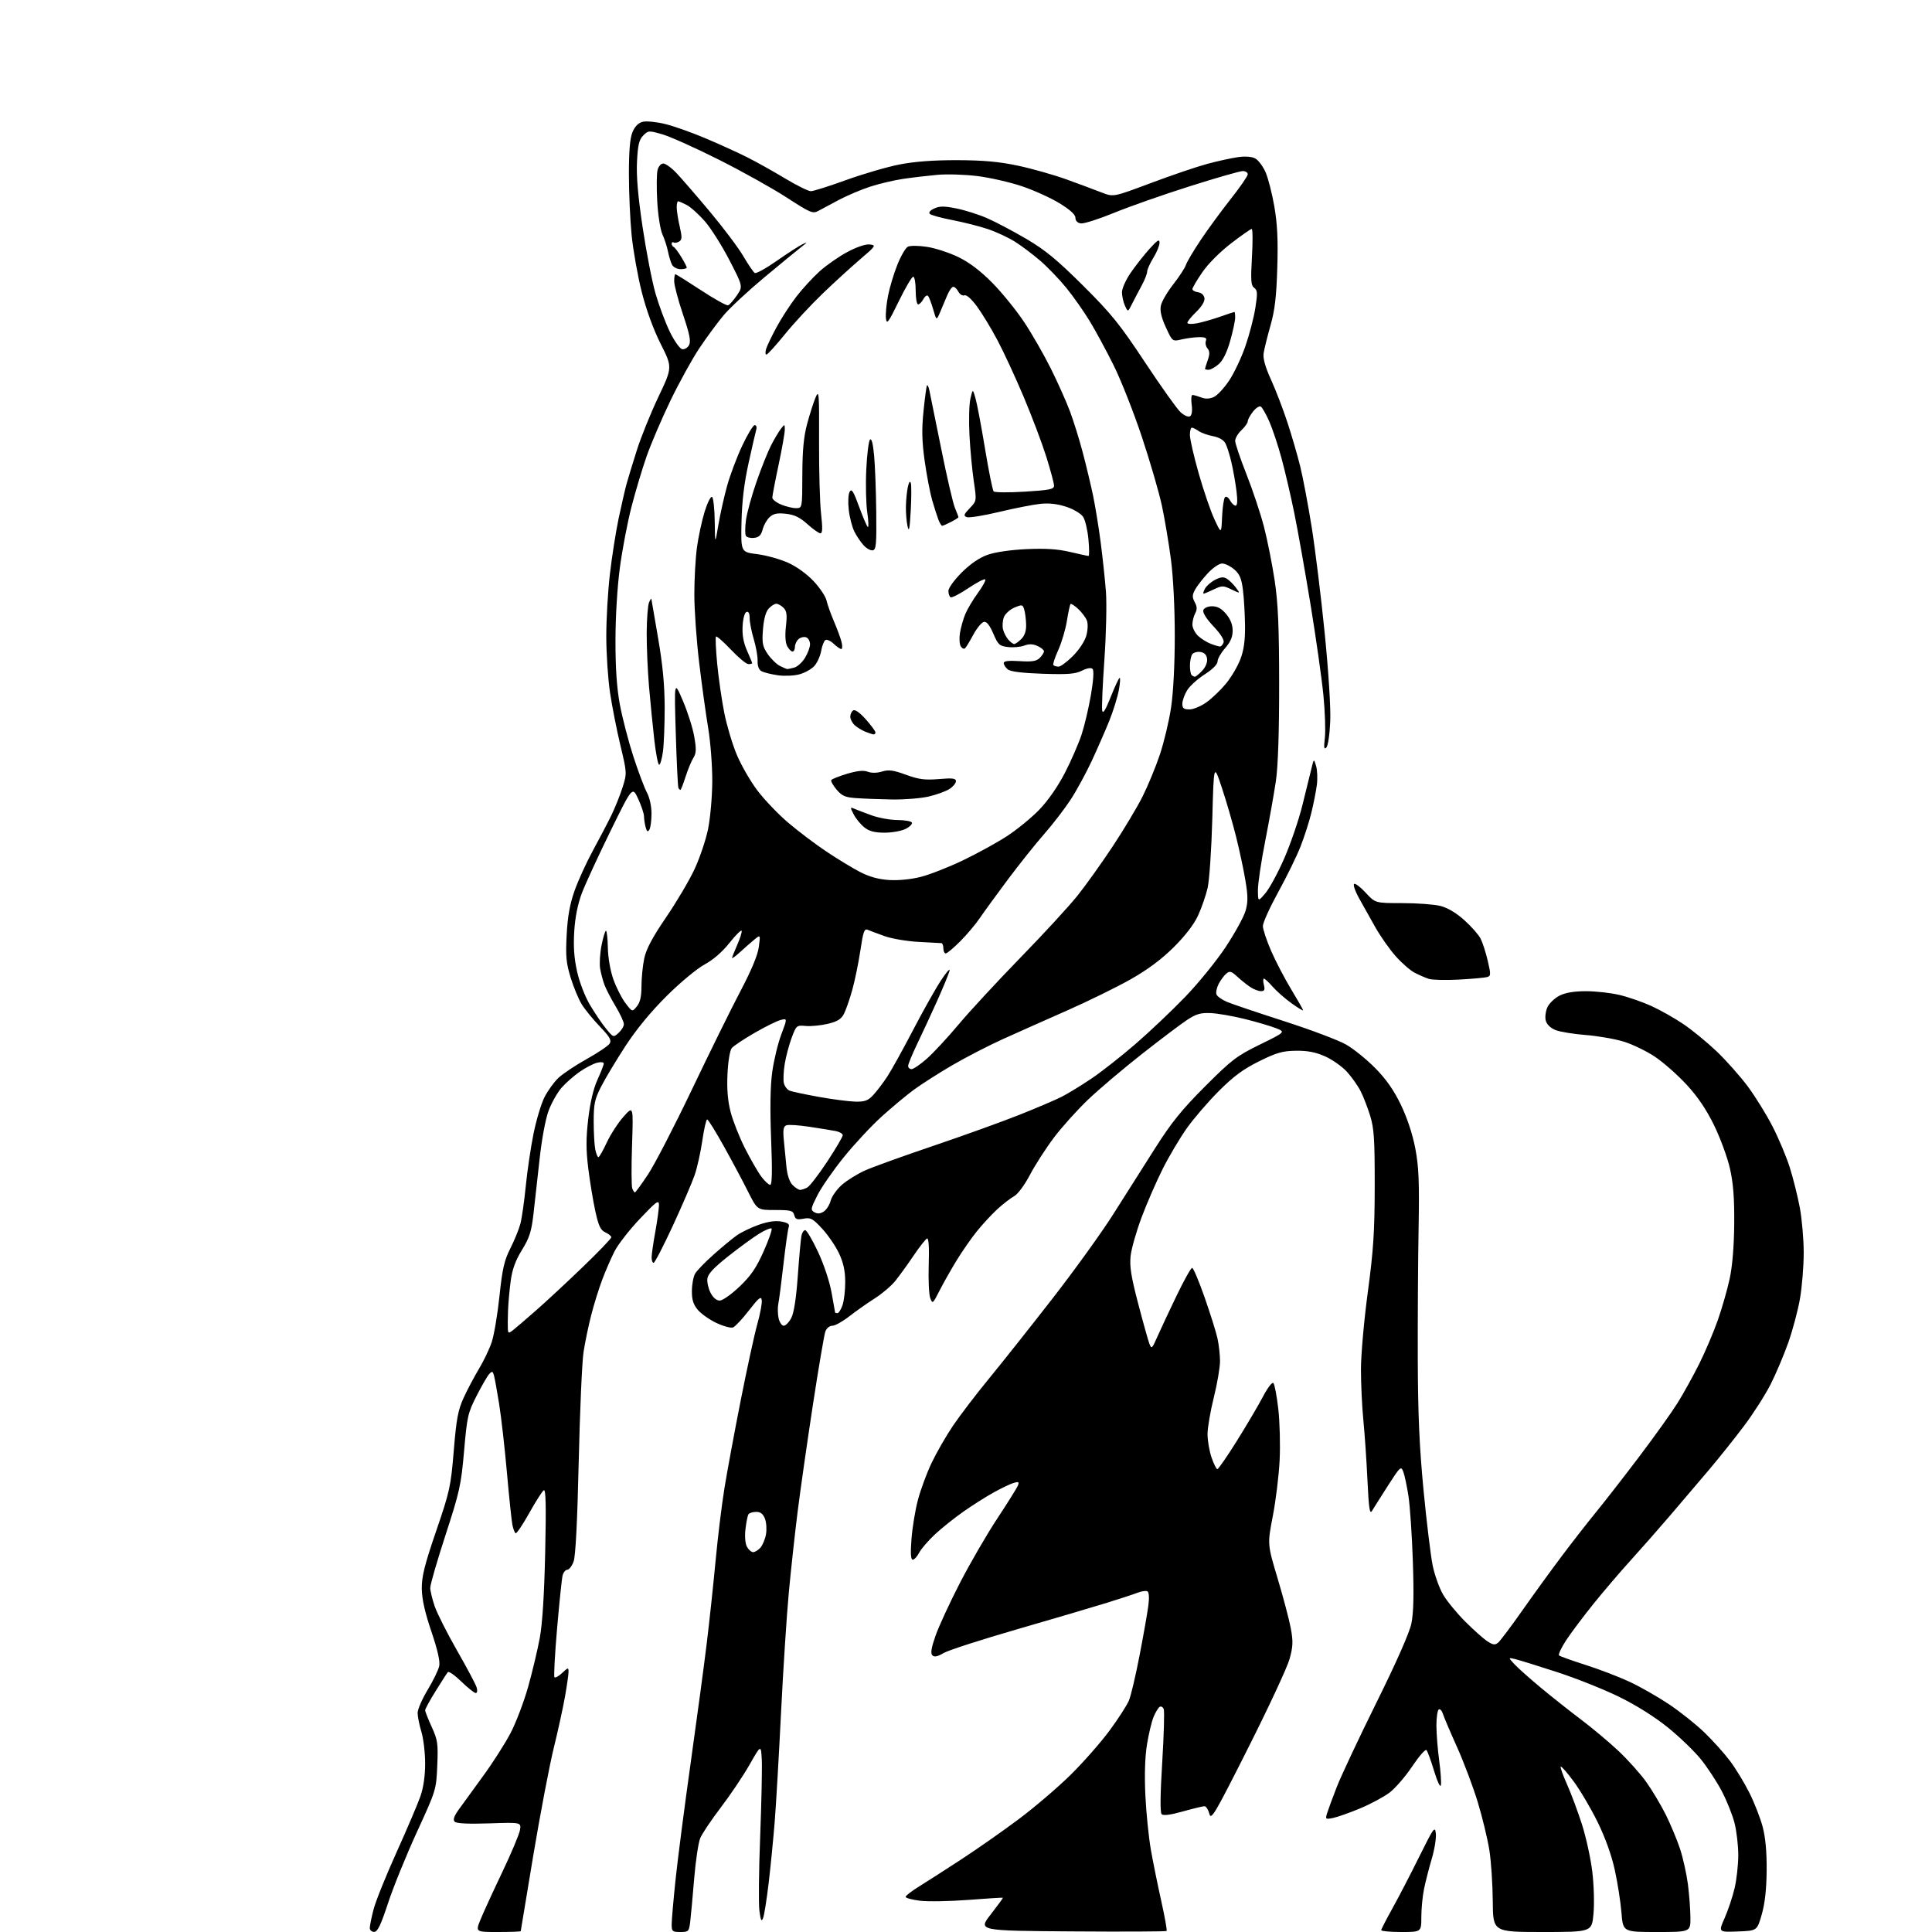 <?xml version="1.0" encoding="UTF-8" standalone="no"?>
<svg 
  version="1.1" 
  xmlns="http://www.w3.org/2000/svg" 
  xmlns:xlink="http://www.w3.org/1999/xlink" 
  xmlns:svg="http://www.w3.org/2000/svg"
  xmlns:rdf="http://www.w3.org/1999/02/22-rdf-syntax-ns#"
  xmlns:cc="http://creativecommons.org/ns#"
  xmlns:dc="http://purl.org/dc/elements/1.1/"
  viewBox="0 0 768 768"
  width="768"
  height="768"
>
<style>svg {background-color: white; }</style>"
<path stroke="none" fill="black" fill-rule="evenodd" d="M148.75,767.96C147.79,767.98 147.00,767.28 147.00,766.39C147.00,765.51 147.67,762.19 148.50,759.01C149.32,755.82 153.42,745.63 157.61,736.36C161.80,727.09 166.07,717.07 167.11,714.09C168.33,710.60 169.00,705.96 169.00,701.00C169.00,696.78 168.33,691.11 167.51,688.41C166.69,685.71 166.02,682.35 166.01,680.94C166.00,679.53 167.81,675.37 170.02,671.71C172.23,668.04 174.30,663.77 174.61,662.22C174.98,660.37 173.89,655.63 171.45,648.45C168.88,640.87 167.72,635.66 167.67,631.50C167.62,626.70 168.75,622.14 173.36,608.67C178.79,592.82 179.20,590.95 180.38,576.66C181.42,564.00 182.07,560.52 184.31,555.63C185.79,552.41 188.52,547.24 190.39,544.14C192.26,541.04 194.55,536.25 195.47,533.50C196.39,530.75 197.77,522.56 198.54,515.29C199.69,504.38 200.44,501.07 202.87,496.26C204.48,493.07 206.28,488.66 206.86,486.47C207.44,484.29 208.40,477.55 209.00,471.50C209.60,465.45 210.99,456.06 212.09,450.63C213.19,445.20 215.15,438.68 216.45,436.13C217.75,433.58 220.23,430.15 221.96,428.50C223.69,426.85 228.75,423.48 233.20,421.00C237.66,418.52 241.77,415.75 242.34,414.84C243.17,413.51 242.41,412.18 238.44,408.04C235.72,405.21 232.48,401.23 231.23,399.20C229.98,397.16 228.01,392.40 226.84,388.62C225.07,382.85 224.81,380.11 225.26,371.62C225.63,364.37 226.52,359.42 228.37,354.15C229.79,350.10 233.08,342.90 235.67,338.15C238.27,333.39 241.60,327.02 243.07,324.00C244.54,320.98 246.53,315.99 247.50,312.92C249.24,307.39 249.23,307.25 246.64,296.38C245.19,290.35 243.34,280.94 242.51,275.46C241.69,269.98 241.01,259.87 241.01,252.99C241.00,246.12 241.66,234.87 242.47,227.99C243.27,221.12 244.83,211.22 245.93,206.00C247.04,200.78 248.43,194.70 249.03,192.50C249.64,190.30 251.48,184.22 253.14,179.00C254.79,173.78 258.66,164.22 261.73,157.76C267.31,146.02 267.31,146.02 262.65,136.74C259.72,130.92 256.90,123.17 255.08,115.98C253.49,109.67 251.70,99.58 251.09,93.58C250.49,87.57 250.00,76.64 250.00,69.29C250.00,59.96 250.43,54.90 251.43,52.50C252.38,50.23 253.76,48.85 255.50,48.41C256.96,48.05 260.99,48.45 264.47,49.31C267.95,50.17 275.23,52.75 280.65,55.06C286.07,57.36 293.43,60.71 297.01,62.51C300.59,64.31 307.34,68.08 312.01,70.89C316.68,73.70 321.32,76.00 322.32,76.00C323.32,76.00 329.64,74.01 336.35,71.57C343.07,69.14 352.60,66.36 357.53,65.39C363.57,64.21 371.07,63.65 380.50,63.67C390.86,63.70 397.14,64.27 404.66,65.86C410.24,67.04 419.02,69.53 424.16,71.39C429.29,73.26 435.55,75.59 438.05,76.57C442.61,78.34 442.61,78.34 457.55,72.74C465.77,69.65 475.88,66.22 480.00,65.12C484.12,64.01 489.59,62.82 492.14,62.46C495.02,62.05 497.61,62.25 498.98,62.99C500.19,63.64 502.03,66.08 503.06,68.41C504.10,70.75 505.67,76.89 506.57,82.08C507.77,89.04 508.08,95.41 507.74,106.50C507.39,118.05 506.76,123.34 505.01,129.50C503.76,133.90 502.54,138.85 502.30,140.50C502.01,142.51 502.99,145.97 505.28,151.00C507.16,155.12 510.09,162.78 511.80,168.00C513.51,173.22 515.80,181.10 516.88,185.50C517.96,189.90 520.00,200.70 521.41,209.50C522.81,218.30 525.14,237.20 526.57,251.50C528.12,267.04 529.02,281.22 528.79,286.75C528.57,292.00 527.90,296.50 527.23,297.17C526.33,298.07 526.19,297.18 526.65,293.34C526.97,290.58 526.72,282.97 526.08,276.41C525.44,269.86 523.15,253.70 520.99,240.50C518.83,227.30 515.91,210.88 514.51,204.00C513.11,197.12 510.82,187.29 509.42,182.14C508.02,176.99 505.83,170.41 504.55,167.52C503.27,164.62 501.76,161.97 501.19,161.62C500.62,161.27 499.22,162.17 498.08,163.63C496.94,165.08 496.00,166.81 496.00,167.46C496.00,168.12 494.87,169.71 493.50,171.00C492.12,172.29 491.00,174.21 491.00,175.26C491.00,176.31 493.02,182.28 495.48,188.51C497.95,194.75 501.08,204.13 502.44,209.37C503.80,214.61 505.71,224.21 506.69,230.70C508.07,239.91 508.46,248.98 508.48,272.00C508.49,291.25 508.04,304.61 507.19,310.44C506.47,315.35 504.55,326.10 502.94,334.32C501.32,342.53 500.02,351.34 500.04,353.88C500.08,358.50 500.08,358.50 503.01,355.07C504.62,353.19 507.99,346.97 510.49,341.26C512.99,335.54 516.24,326.06 517.70,320.18C519.15,314.31 520.78,307.70 521.32,305.50C522.28,301.50 522.28,301.50 523.17,304.50C523.66,306.15 523.79,309.52 523.47,312.00C523.15,314.48 522.18,319.43 521.31,323.00C520.45,326.57 518.49,332.68 516.95,336.57C515.42,340.46 511.42,348.62 508.08,354.69C504.74,360.77 502.01,366.81 502.01,368.12C502.02,369.43 503.51,373.91 505.33,378.08C507.15,382.25 510.75,389.13 513.32,393.37C515.89,397.60 518.00,401.31 518.00,401.60C518.00,401.89 515.92,400.63 513.39,398.81C510.85,396.99 507.49,394.04 505.92,392.25C504.35,390.46 502.77,389.00 502.42,389.00C502.07,389.00 502.07,390.12 502.41,391.50C502.91,393.47 502.66,394.00 501.24,394.00C500.25,394.00 498.33,393.26 496.97,392.35C495.61,391.44 493.28,389.57 491.79,388.19C489.47,386.06 488.84,385.89 487.47,387.02C486.59,387.76 485.23,389.60 484.44,391.11C483.66,392.63 483.26,394.52 483.57,395.31C483.87,396.10 485.78,397.44 487.81,398.29C489.84,399.14 500.07,402.59 510.54,405.96C521.02,409.34 532.04,413.49 535.04,415.20C538.05,416.91 543.29,421.14 546.70,424.61C551.07,429.05 554.08,433.37 556.89,439.21C559.39,444.40 561.52,450.86 562.60,456.50C564.00,463.86 564.24,469.68 563.91,488.50C563.68,501.15 563.54,524.55 563.59,540.50C563.66,562.27 564.23,575.23 565.89,592.50C567.11,605.15 568.74,618.59 569.52,622.36C570.30,626.13 572.16,631.31 573.65,633.86C575.13,636.41 579.09,641.23 582.43,644.58C585.77,647.92 589.74,651.46 591.26,652.44C593.51,653.91 594.29,654.01 595.54,652.97C596.37,652.27 600.73,646.48 605.21,640.10C609.69,633.72 616.75,624.00 620.88,618.50C625.02,613.00 631.16,605.12 634.53,601.00C637.90,596.88 645.60,586.98 651.64,579.00C657.68,571.02 664.52,561.44 666.85,557.71C669.18,553.98 673.04,547.00 675.44,542.21C677.83,537.42 681.16,529.60 682.84,524.83C684.51,520.07 686.64,512.64 687.57,508.33C688.65,503.33 689.30,495.44 689.38,486.50C689.46,476.21 689.01,470.38 687.68,464.50C686.68,460.10 683.84,452.36 681.36,447.29C678.26,440.95 674.84,435.91 670.38,431.10C666.82,427.25 661.19,422.29 657.86,420.06C654.52,417.84 648.96,415.14 645.49,414.07C642.01,413.00 635.20,411.81 630.34,411.43C625.48,411.05 620.05,410.16 618.29,409.44C616.28,408.62 614.84,407.20 614.45,405.64C614.10,404.27 614.42,401.88 615.16,400.32C615.90,398.77 618.08,396.71 620.00,395.75C622.34,394.58 625.81,394.01 630.50,394.02C634.35,394.02 640.31,394.69 643.74,395.50C647.18,396.31 652.86,398.28 656.38,399.87C659.90,401.47 665.64,404.71 669.14,407.07C672.64,409.43 678.60,414.32 682.39,417.93C686.18,421.54 691.75,427.82 694.77,431.87C697.79,435.93 702.24,443.13 704.66,447.87C707.09,452.62 710.15,459.91 711.46,464.07C712.78,468.24 714.56,475.38 715.43,479.93C716.29,484.49 717.00,492.61 717.00,497.98C717.00,503.35 716.33,511.56 715.52,516.24C714.70,520.92 712.62,528.74 710.90,533.62C709.18,538.50 706.04,545.94 703.92,550.15C701.81,554.35 697.02,561.85 693.29,566.81C689.56,571.77 683.35,579.55 679.50,584.10C675.65,588.65 668.62,596.90 663.89,602.44C659.15,607.97 652.00,616.10 648.00,620.50C644.00,624.90 637.44,632.58 633.42,637.57C629.40,642.56 624.52,649.07 622.57,652.03C620.62,655.00 619.35,657.71 619.76,658.07C620.17,658.42 624.86,660.10 630.19,661.80C635.52,663.49 643.34,666.48 647.57,668.44C651.80,670.39 658.92,674.44 663.38,677.42C667.85,680.41 674.22,685.47 677.53,688.68C680.85,691.88 685.43,696.98 687.70,700.00C689.97,703.02 693.44,708.73 695.41,712.67C697.39,716.61 699.76,722.69 700.68,726.17C701.81,730.42 702.33,736.12 702.27,743.50C702.21,750.97 701.59,756.58 700.33,761.00C698.48,767.50 698.48,767.50 690.77,767.79C683.07,768.08 683.07,768.08 685.58,762.43C686.95,759.31 688.73,754.01 689.52,750.63C690.32,747.26 690.98,741.33 690.99,737.46C690.99,733.59 690.31,727.78 689.47,724.55C688.63,721.32 686.36,715.67 684.42,711.98C682.48,708.29 678.77,702.62 676.16,699.38C673.56,696.15 667.63,690.42 662.97,686.67C657.70,682.42 650.34,677.80 643.50,674.46C637.45,671.50 626.42,667.11 619.00,664.70C611.58,662.28 604.15,659.98 602.50,659.57C599.50,658.84 599.50,658.84 602.00,661.54C603.38,663.03 608.10,667.24 612.50,670.89C616.90,674.55 624.08,680.23 628.45,683.52C632.83,686.81 639.51,692.41 643.31,695.97C647.11,699.54 652.14,705.16 654.49,708.47C656.84,711.79 660.33,717.65 662.24,721.50C664.15,725.35 666.68,731.42 667.86,735.00C669.03,738.58 670.43,744.88 670.97,749.00C671.50,753.12 671.95,759.09 671.97,762.25C672.00,768.00 672.00,768.00 658.59,768.00C645.17,768.00 645.17,768.00 644.55,760.25C644.20,755.99 643.01,748.35 641.89,743.28C640.62,737.46 638.09,730.44 635.07,724.28C632.42,718.90 628.15,711.64 625.56,708.15C622.98,704.66 620.66,702.01 620.41,702.26C620.16,702.51 621.29,705.68 622.92,709.32C624.55,712.95 627.21,720.10 628.85,725.21C630.48,730.32 632.33,738.77 632.96,744.00C633.60,749.27 633.81,756.73 633.44,760.75C632.77,768.00 632.77,768.00 613.13,768.00C593.50,767.99 593.50,767.99 593.40,755.75C593.35,749.01 592.74,739.90 592.05,735.50C591.36,731.10 589.30,722.55 587.47,716.50C585.64,710.45 581.92,700.55 579.20,694.50C576.48,688.45 573.94,682.48 573.56,681.24C573.17,679.99 572.44,679.23 571.93,679.54C571.42,679.86 571.00,682.72 571.00,685.90C571.00,689.08 571.49,695.32 572.09,699.77C572.69,704.21 572.99,708.67 572.77,709.67C572.54,710.70 571.36,708.21 570.08,704.00C568.84,699.88 567.46,696.13 567.04,695.68C566.61,695.23 564.07,698.15 561.38,702.16C558.70,706.18 554.63,710.87 552.35,712.60C550.06,714.32 544.79,717.15 540.62,718.89C536.45,720.62 531.63,722.32 529.90,722.67C526.96,723.26 526.82,723.15 527.50,720.90C527.90,719.58 529.62,714.90 531.33,710.50C533.04,706.10 540.14,690.98 547.12,676.89C555.11,660.75 560.26,649.11 561.04,645.39C561.91,641.21 562.09,634.04 561.63,620.65C561.28,610.29 560.49,598.59 559.88,594.67C559.27,590.75 558.35,586.41 557.83,585.04C556.92,582.67 556.64,582.93 551.69,590.64C548.84,595.10 545.99,599.59 545.38,600.62C544.49,602.10 544.11,599.52 543.59,588.50C543.23,580.80 542.50,570.09 541.97,564.71C541.43,559.33 541.00,550.18 541.00,544.40C541.00,538.56 542.21,524.87 543.72,513.68C545.96,497.00 546.44,489.69 546.47,471.50C546.49,452.89 546.22,448.58 544.66,443.53C543.65,440.25 541.94,435.84 540.86,433.74C539.79,431.63 537.35,428.18 535.45,426.07C533.54,423.97 529.62,421.20 526.74,419.92C522.94,418.24 519.76,417.63 515.15,417.69C509.82,417.76 507.45,418.44 500.50,421.89C494.19,425.01 490.35,427.85 484.46,433.75C480.21,438.01 474.49,444.65 471.77,448.50C469.04,452.35 464.77,459.55 462.27,464.50C459.77,469.45 455.99,478.11 453.87,483.74C451.75,489.37 449.76,496.34 449.44,499.24C448.98,503.38 449.62,507.41 452.43,518.16C454.39,525.67 456.41,532.87 456.90,534.16C457.75,536.35 457.95,536.18 460.01,531.50C461.21,528.75 464.64,521.44 467.62,515.25C470.59,509.06 473.42,504.00 473.89,504.00C474.37,504.00 476.60,509.29 478.86,515.75C481.12,522.21 483.42,529.52 483.96,532.00C484.51,534.48 484.96,538.53 484.98,541.00C484.99,543.48 483.88,550.00 482.51,555.50C481.14,561.00 480.02,567.56 480.01,570.07C480.01,572.59 480.72,576.75 481.59,579.32C482.47,581.89 483.52,584.00 483.92,584.00C484.33,584.00 487.82,578.94 491.69,572.75C495.56,566.56 500.21,558.67 502.03,555.21C503.90,551.64 505.70,549.30 506.19,549.79C506.67,550.27 507.55,554.90 508.14,560.08C508.73,565.26 508.97,574.45 508.67,580.50C508.37,586.55 507.15,596.53 505.96,602.68C503.80,613.85 503.80,613.85 507.88,627.48C510.13,634.97 512.49,643.91 513.12,647.34C514.08,652.58 514.00,654.52 512.60,659.54C511.69,662.82 504.32,678.65 496.22,694.72C482.76,721.43 481.43,723.68 480.72,720.97C480.29,719.33 479.42,718.00 478.79,718.00C478.15,718.00 474.28,718.94 470.20,720.08C465.30,721.46 462.43,721.83 461.78,721.18C461.13,720.53 461.20,713.51 462.00,700.58C462.66,689.79 462.93,680.27 462.61,679.42C462.28,678.57 461.55,678.16 460.99,678.50C460.43,678.85 459.34,680.64 458.57,682.48C457.80,684.32 456.62,689.27 455.94,693.48C455.14,698.42 454.92,705.63 455.31,713.82C455.65,720.79 456.64,730.55 457.52,735.50C458.40,740.45 460.26,749.60 461.65,755.83C463.04,762.06 463.98,767.35 463.74,767.59C463.50,767.83 446.54,767.91 426.05,767.76C388.79,767.50 388.79,767.50 393.83,761.02C396.60,757.45 398.79,754.46 398.68,754.37C398.58,754.28 392.40,754.67 384.93,755.24C377.47,755.81 368.81,755.96 365.68,755.57C362.56,755.18 360.00,754.49 360.00,754.03C360.00,753.58 362.36,751.75 365.25,749.96C368.14,748.18 375.68,743.34 382.00,739.22C388.32,735.09 398.66,727.86 404.96,723.14C411.26,718.43 420.54,710.50 425.58,705.53C430.62,700.57 437.56,692.67 441.01,688.00C444.46,683.33 447.94,677.94 448.75,676.02C449.56,674.11 451.47,666.01 453.00,658.02C454.54,650.04 456.10,641.19 456.47,638.36C456.89,635.26 456.76,632.97 456.16,632.60C455.62,632.26 453.89,632.48 452.33,633.09C450.78,633.69 445.23,635.52 440.00,637.14C434.77,638.77 418.80,643.48 404.50,647.61C390.20,651.74 376.97,656.01 375.10,657.11C372.66,658.54 371.40,658.80 370.62,658.02C369.85,657.25 370.20,655.04 371.89,650.22C373.18,646.52 377.54,637.08 381.59,629.23C385.64,621.39 392.33,609.84 396.47,603.58C400.61,597.31 404.29,591.42 404.65,590.48C405.19,589.06 404.90,588.89 402.90,589.50C401.58,589.90 398.02,591.59 395.00,593.27C391.98,594.94 386.57,598.37 383.00,600.87C379.43,603.38 374.32,607.45 371.66,609.93C369.00,612.41 366.18,615.69 365.39,617.22C364.60,618.75 363.44,620.00 362.83,620.00C362.04,620.00 361.89,617.56 362.33,611.75C362.68,607.21 363.83,600.21 364.90,596.20C365.96,592.18 368.40,585.59 370.32,581.54C372.24,577.50 376.07,570.84 378.83,566.75C381.60,562.65 388.07,554.17 393.23,547.90C398.38,541.63 409.73,527.32 418.45,516.10C427.17,504.88 438.03,489.81 442.58,482.60C447.14,475.40 454.59,463.65 459.13,456.50C465.69,446.18 469.79,441.10 479.03,431.86C489.60,421.28 491.59,419.76 500.84,415.22C511.02,410.23 511.02,410.23 507.26,408.73C505.19,407.91 499.62,406.27 494.87,405.08C490.13,403.90 484.02,402.84 481.30,402.72C477.30,402.54 475.51,403.06 471.93,405.41C469.49,407.01 461.44,413.08 454.02,418.91C446.61,424.73 437.01,432.86 432.68,436.97C428.36,441.08 422.19,447.92 418.98,452.18C415.77,456.44 411.47,463.12 409.42,467.02C407.26,471.13 404.60,474.70 403.10,475.53C401.67,476.31 398.66,478.65 396.40,480.72C394.15,482.80 390.50,486.75 388.29,489.50C386.07,492.25 382.42,497.51 380.18,501.19C377.93,504.87 374.88,510.27 373.41,513.18C370.81,518.30 370.69,518.40 369.78,515.99C369.26,514.62 368.99,508.66 369.18,502.74C369.41,495.88 369.17,492.11 368.53,492.32C367.99,492.50 365.59,495.54 363.20,499.08C360.82,502.61 357.54,507.14 355.92,509.16C354.30,511.17 350.61,514.30 347.73,516.13C344.86,517.95 340.32,521.15 337.66,523.22C335.00,525.30 331.95,527.00 330.89,527.00C329.80,527.00 328.58,527.98 328.10,529.25C327.64,530.49 325.40,543.65 323.13,558.50C320.86,573.35 318.13,592.48 317.06,601.00C315.99,609.52 314.42,623.92 313.57,633.00C312.72,642.08 311.34,663.45 310.49,680.50C309.65,697.55 308.51,717.12 307.97,724.00C307.42,730.88 306.34,741.90 305.56,748.50C304.78,755.10 303.78,761.40 303.33,762.50C302.70,764.06 302.38,763.39 301.87,759.50C301.51,756.75 301.65,743.48 302.18,730.00C302.70,716.52 302.99,702.80 302.82,699.50C302.50,693.50 302.50,693.50 297.95,701.50C295.45,705.90 290.32,713.53 286.56,718.46C282.80,723.39 279.11,728.89 278.36,730.68C277.61,732.47 276.53,739.69 275.95,746.72C275.37,753.75 274.67,761.41 274.39,763.75C273.90,767.83 273.74,768.00 270.44,768.00C267.28,768.00 267.00,767.76 267.00,764.97C267.00,763.31 267.69,755.32 268.54,747.22C269.39,739.12 272.11,718.10 274.59,700.50C277.07,682.90 279.94,661.52 280.97,653.00C282.01,644.48 283.57,629.85 284.45,620.50C285.32,611.15 286.92,598.10 287.99,591.50C289.06,584.90 291.97,569.19 294.46,556.59C296.95,543.98 299.92,530.35 301.06,526.29C302.20,522.24 302.99,517.98 302.81,516.83C302.56,515.12 301.64,515.85 297.72,520.91C295.09,524.31 292.24,527.35 291.39,527.68C290.54,528.01 287.59,527.21 284.83,525.92C282.08,524.63 278.73,522.28 277.41,520.71C275.60,518.56 275.01,516.69 275.04,513.17C275.05,510.60 275.62,507.53 276.29,506.35C276.95,505.16 280.23,501.77 283.56,498.80C286.89,495.83 291.06,492.38 292.83,491.12C294.60,489.86 298.54,487.96 301.59,486.88C305.33,485.57 308.28,485.15 310.63,485.59C313.22,486.08 313.97,486.64 313.53,487.78C313.21,488.63 312.27,495.21 311.45,502.41C310.64,509.61 309.71,516.74 309.40,518.25C309.09,519.76 309.14,522.35 309.50,524.00C309.86,525.65 310.79,527.00 311.55,527.00C312.32,527.00 313.67,525.60 314.56,523.89C315.61,521.86 316.51,516.02 317.14,507.14C317.68,499.64 318.33,492.49 318.58,491.25C318.83,490.01 319.51,489.00 320.08,489.00C320.66,489.00 322.95,492.88 325.17,497.62C327.50,502.60 329.78,509.46 330.57,513.87C331.32,518.07 331.95,521.61 331.97,521.75C331.98,521.89 332.41,522.00 332.90,522.00C333.40,522.00 334.30,520.58 334.90,518.85C335.51,517.12 336.00,512.96 335.99,509.60C335.98,505.26 335.28,502.00 333.56,498.31C332.23,495.45 329.22,491.03 326.88,488.48C323.08,484.36 322.26,483.92 319.43,484.45C316.80,484.94 316.15,484.69 315.72,483.02C315.25,481.23 314.37,481.00 308.11,481.00C301.03,481.00 301.03,481.00 297.39,473.75C295.40,469.76 291.08,461.66 287.79,455.75C284.51,449.84 281.50,445.00 281.11,445.00C280.72,445.00 279.86,448.77 279.19,453.37C278.52,457.98 277.15,464.17 276.13,467.12C275.11,470.08 271.21,479.14 267.46,487.25C263.71,495.36 260.28,502.00 259.82,502.00C259.37,502.00 259.02,500.99 259.03,499.75C259.05,498.51 259.72,493.90 260.52,489.50C261.31,485.10 261.95,480.38 261.95,479.00C261.93,476.81 260.99,477.49 254.37,484.48C250.21,488.86 245.67,494.70 244.28,497.44C242.89,500.18 240.68,505.26 239.38,508.73C238.07,512.19 236.11,518.51 235.02,522.76C233.92,527.02 232.55,533.65 231.96,537.50C231.37,541.35 230.51,560.92 230.05,581.00C229.50,605.01 228.80,618.61 228.01,620.75C227.35,622.54 226.22,624.00 225.51,624.00C224.80,624.00 223.96,625.03 223.64,626.28C223.33,627.54 222.34,637.02 221.45,647.36C220.55,657.70 220.09,666.42 220.41,666.75C220.74,667.07 222.13,666.29 223.50,665.00C225.82,662.82 226.00,662.79 226.00,664.58C226.00,665.63 225.36,670.10 224.58,674.50C223.80,678.90 221.78,688.13 220.09,695.00C218.41,701.88 214.77,720.97 212.01,737.43C209.26,753.88 207.00,767.49 207.00,767.67C207.00,767.85 202.96,768.00 198.01,768.00C189.03,768.00 189.03,768.00 190.93,763.25C191.98,760.64 195.84,752.20 199.52,744.50C203.20,736.80 206.43,729.13 206.70,727.45C207.20,724.40 207.20,724.40 194.52,724.82C186.19,725.10 181.47,724.87 180.76,724.16C179.98,723.38 180.44,722.01 182.39,719.29C183.88,717.20 188.23,711.23 192.04,706.00C195.86,700.77 200.76,693.10 202.94,688.95C205.11,684.80 208.26,676.52 209.94,670.56C211.61,664.60 213.70,655.84 214.57,651.11C215.62,645.46 216.35,633.77 216.72,617.11C217.13,598.47 216.98,591.89 216.16,592.40C215.54,592.78 212.93,596.88 210.35,601.51C207.78,606.13 205.35,609.72 204.96,609.48C204.58,609.24 204.00,607.73 203.68,606.13C203.36,604.53 202.38,595.18 201.51,585.36C200.64,575.54 199.24,563.23 198.40,558.00C197.56,552.77 196.63,547.66 196.33,546.64C195.88,545.08 195.59,545.00 194.51,546.14C193.80,546.89 191.54,550.78 189.49,554.80C185.99,561.64 185.68,563.01 184.48,576.80C183.30,590.32 182.71,593.00 177.10,610.21C173.74,620.51 171.01,629.96 171.03,631.21C171.05,632.47 171.86,635.80 172.83,638.62C173.81,641.43 177.79,649.31 181.69,656.12C185.59,662.93 189.09,669.51 189.46,670.75C189.85,672.06 189.71,673.00 189.11,673.00C188.54,673.00 185.97,670.95 183.39,668.45C180.81,665.94 178.40,664.25 178.02,664.70C177.64,665.14 175.46,668.53 173.17,672.23C170.87,675.92 169.00,679.36 169.00,679.85C169.00,680.35 170.18,683.33 171.61,686.47C173.98,691.65 174.19,693.06 173.82,701.84C173.42,711.43 173.37,711.62 165.71,728.30C161.47,737.55 156.31,750.24 154.25,756.52C151.39,765.23 150.09,767.93 148.75,767.96zM557.00,768.00C552.60,768.00 549.03,767.66 549.06,767.25C549.09,766.84 551.12,762.90 553.57,758.50C556.01,754.10 560.80,744.88 564.20,738.00C569.90,726.51 570.43,725.77 570.77,728.84C570.97,730.68 570.25,735.18 569.16,738.84C568.08,742.50 566.69,747.88 566.09,750.80C565.49,753.71 565.00,758.78 565.00,762.05C565.00,768.00 565.00,768.00 557.00,768.00zM299.38,617.00C300.10,617.00 301.40,616.21 302.26,615.25C303.12,614.29 304.12,611.92 304.48,609.99C304.84,608.06 304.66,605.25 304.09,603.74C303.34,601.78 302.35,601.00 300.58,601.00C299.23,601.00 297.85,601.44 297.51,601.98C297.18,602.51 296.65,605.14 296.34,607.82C295.99,610.71 296.23,613.56 296.91,614.84C297.55,616.03 298.66,617.00 299.38,617.00zM203.75,528.90C204.71,528.17 208.85,524.62 212.95,521.03C217.05,517.44 225.49,509.60 231.70,503.61C237.92,497.63 243.00,492.33 243.00,491.84C243.00,491.36 241.93,490.47 240.63,489.88C238.72,489.01 237.95,487.36 236.64,481.41C235.75,477.34 234.49,469.70 233.84,464.41C232.93,457.02 232.93,452.48 233.84,444.72C234.61,438.18 235.90,432.72 237.51,429.19C238.88,426.20 240.00,423.31 240.00,422.77C240.00,422.20 238.88,422.07 237.35,422.45C235.89,422.82 232.81,424.41 230.50,426.00C228.20,427.58 224.94,430.45 223.26,432.36C221.58,434.27 219.25,438.38 218.09,441.49C216.85,444.81 215.36,452.78 214.49,460.82C213.67,468.34 212.56,478.23 212.04,482.78C211.25,489.57 210.43,492.12 207.48,496.89C204.92,501.04 203.64,504.56 203.02,509.11C202.54,512.62 202.06,517.98 201.95,521.00C201.84,524.02 201.81,527.34 201.88,528.37C201.98,530.00 202.23,530.07 203.75,528.90zM286.10,517.00C287.23,517.00 290.77,514.50 293.97,511.45C298.49,507.14 300.63,504.02 303.55,497.44C305.63,492.79 307.04,488.71 306.71,488.37C306.37,488.03 304.16,488.95 301.80,490.40C299.43,491.85 293.90,495.89 289.50,499.37C283.74,503.93 281.41,506.42 281.19,508.28C281.02,509.70 281.59,512.25 282.47,513.93C283.45,515.84 284.83,517.00 286.10,517.00zM327.46,481.60C328.54,480.89 329.78,478.93 330.21,477.26C330.65,475.58 332.67,472.74 334.70,470.96C336.73,469.18 340.89,466.60 343.95,465.24C347.00,463.88 359.18,459.49 371.00,455.49C382.82,451.49 398.15,445.97 405.05,443.23C411.95,440.49 419.60,437.23 422.05,435.98C424.50,434.73 429.80,431.49 433.84,428.77C437.87,426.05 445.75,419.87 451.34,415.03C456.93,410.20 465.79,401.80 471.04,396.37C476.29,390.94 483.56,382.00 487.20,376.50C490.84,371.00 494.39,364.55 495.09,362.17C496.12,358.68 496.12,356.36 495.10,350.17C494.41,345.95 492.72,338.02 491.35,332.55C489.98,327.07 487.43,318.30 485.68,313.05C482.50,303.50 482.50,303.50 481.91,325.50C481.58,337.60 480.74,349.98 480.04,353.00C479.34,356.02 477.62,360.98 476.22,364.00C474.61,367.50 471.07,372.08 466.52,376.59C461.69,381.38 456.14,385.50 449.43,389.30C443.97,392.39 432.75,397.90 424.50,401.55C416.25,405.19 404.67,410.35 398.77,413.01C392.87,415.68 383.65,420.44 378.27,423.60C372.90,426.75 366.15,431.07 363.27,433.19C360.39,435.30 354.68,440.07 350.57,443.77C346.47,447.47 339.67,454.75 335.47,459.95C331.27,465.14 326.52,471.99 324.92,475.15C322.24,480.48 322.15,480.98 323.76,481.90C324.97,482.58 326.10,482.49 327.46,481.60zM252.39,474.00C252.64,474.00 254.99,470.78 257.60,466.85C260.21,462.92 268.07,447.73 275.05,433.10C282.03,418.47 290.73,400.84 294.37,393.93C298.71,385.68 301.22,379.66 301.64,376.43C302.30,371.50 302.30,371.50 299.90,373.47C298.58,374.55 296.04,376.78 294.25,378.42C292.46,380.05 291.00,381.14 291.00,380.82C291.00,380.51 291.93,378.15 293.07,375.58C294.20,373.01 294.99,370.50 294.82,370.01C294.64,369.52 292.47,371.67 289.98,374.81C287.13,378.40 283.48,381.57 280.09,383.39C277.10,385.00 270.43,390.53 265.04,395.89C258.75,402.13 252.98,409.14 248.60,415.86C244.89,421.56 240.54,428.82 238.93,431.99C236.41,436.93 236.00,438.88 236.00,445.75C236.00,450.15 236.28,455.16 236.62,456.88C236.97,458.59 237.53,460.00 237.88,459.99C238.22,459.98 239.72,457.37 241.20,454.17C242.69,450.98 245.67,446.37 247.84,443.93C251.77,439.50 251.77,439.50 251.25,455.16C250.96,463.78 250.99,471.54 251.33,472.41C251.66,473.29 252.14,474.00 252.39,474.00zM318.07,473.00C318.65,473.00 319.93,472.57 320.90,472.05C321.87,471.54 325.44,466.90 328.83,461.76C332.22,456.61 335.00,451.90 335.00,451.28C335.00,450.66 333.76,449.92 332.25,449.62C330.74,449.33 326.04,448.56 321.81,447.92C317.57,447.27 313.43,447.00 312.60,447.32C311.42,447.78 311.19,449.07 311.58,453.20C311.86,456.12 312.33,460.90 312.62,463.83C312.96,467.19 313.88,469.88 315.08,471.08C316.14,472.14 317.48,473.00 318.07,473.00zM306.17,471.00C306.92,471.00 307.03,465.50 306.53,452.75C306.06,440.56 306.20,431.71 306.98,426.09C307.62,421.46 309.23,414.77 310.57,411.23C312.99,404.79 312.99,404.79 310.35,405.45C308.90,405.81 304.22,408.12 299.95,410.59C295.68,413.05 291.61,415.77 290.90,416.62C290.15,417.52 289.43,421.83 289.19,426.88C288.90,432.88 289.28,437.56 290.42,441.98C291.32,445.50 293.89,452.00 296.13,456.44C298.38,460.87 301.31,465.96 302.66,467.75C304.00,469.54 305.58,471.00 306.17,471.00zM340.06,437.92C343.82,437.99 345.08,437.51 347.17,435.25C348.56,433.74 351.04,430.48 352.68,428.00C354.31,425.52 358.87,417.31 362.81,409.74C366.75,402.16 371.80,393.16 374.05,389.74C376.29,386.31 377.81,384.62 377.43,386.00C377.05,387.38 374.82,392.77 372.47,398.00C370.12,403.23 366.58,410.86 364.60,414.97C362.62,419.08 361.00,423.02 361.00,423.72C361.00,424.42 361.61,425.00 362.36,425.00C363.11,425.00 365.83,423.14 368.42,420.86C371.00,418.59 376.70,412.45 381.08,407.22C385.46,401.99 396.55,390.01 405.71,380.60C414.88,371.20 425.06,360.12 428.35,356.00C431.64,351.88 437.91,343.10 442.28,336.50C446.65,329.90 451.99,320.99 454.15,316.70C456.30,312.41 459.41,304.90 461.05,300.01C462.69,295.11 464.70,286.70 465.51,281.30C466.41,275.34 466.99,264.18 466.99,252.80C467.00,241.67 466.38,229.34 465.46,222.34C464.61,215.87 463.00,206.29 461.88,201.04C460.76,195.79 457.19,183.54 453.96,173.81C450.73,164.08 445.67,151.26 442.73,145.31C439.78,139.37 435.46,131.38 433.13,127.57C430.81,123.76 426.65,117.85 423.89,114.45C421.13,111.05 416.49,106.22 413.59,103.71C410.69,101.20 406.15,97.78 403.51,96.11C400.88,94.44 395.96,92.15 392.59,91.03C389.23,89.91 382.89,88.31 378.51,87.47C374.13,86.63 370.13,85.53 369.62,85.02C369.05,84.45 369.74,83.62 371.41,82.86C373.57,81.88 375.38,81.88 380.31,82.89C383.71,83.58 389.20,85.33 392.50,86.78C395.80,88.22 402.76,91.90 407.96,94.95C415.44,99.34 420.16,103.22 430.50,113.50C441.79,124.73 445.14,128.88 455.14,144.00C461.51,153.62 467.87,162.56 469.28,163.85C470.74,165.19 472.37,165.89 473.04,165.48C473.79,165.01 474.04,163.30 473.71,160.87C473.42,158.74 473.57,157.00 474.03,157.00C474.49,157.00 476.03,157.44 477.44,157.98C479.20,158.65 480.80,158.59 482.52,157.81C483.90,157.18 486.64,154.24 488.61,151.27C490.58,148.30 493.48,142.19 495.04,137.68C496.61,133.18 498.39,126.36 499.00,122.53C499.95,116.54 499.89,115.39 498.57,114.43C497.27,113.48 497.13,111.54 497.67,102.15C498.02,96.02 497.98,91.00 497.58,91.00C497.18,91.00 493.48,93.59 489.36,96.75C484.98,100.11 480.23,104.88 477.93,108.24C475.77,111.39 474.00,114.40 474.00,114.92C474.00,115.44 475.01,116.00 476.25,116.18C477.60,116.37 478.61,117.30 478.79,118.52C478.97,119.77 477.73,121.84 475.54,123.96C473.59,125.85 472.00,127.80 472.00,128.31C472.00,128.82 473.64,128.92 475.75,128.53C477.81,128.14 481.96,126.97 484.97,125.91C487.97,124.86 490.56,124.00 490.72,124.00C490.87,124.00 491.00,125.01 491.00,126.25C491.00,127.49 490.11,131.65 489.02,135.50C487.72,140.08 486.15,143.28 484.46,144.75C483.05,145.99 481.24,147.00 480.44,147.00C479.65,147.00 479.00,146.84 479.00,146.65C479.00,146.46 479.50,144.87 480.11,143.13C480.94,140.73 480.91,139.60 479.99,138.49C479.32,137.69 479.04,136.34 479.36,135.51C479.80,134.35 479.19,134.01 476.72,134.02C474.95,134.04 471.82,134.44 469.77,134.91C466.05,135.78 466.05,135.78 463.46,130.14C461.67,126.26 461.05,123.58 461.45,121.54C461.77,119.91 463.99,116.09 466.38,113.04C468.77,109.99 471.02,106.53 471.40,105.35C471.77,104.17 474.44,99.67 477.33,95.35C480.22,91.03 485.61,83.69 489.29,79.03C492.98,74.37 496.00,69.98 496.00,69.28C496.00,68.57 495.11,68.00 494.01,68.00C492.92,68.00 483.46,70.71 472.99,74.03C462.53,77.34 448.98,82.09 442.90,84.59C436.81,87.08 430.86,88.98 429.67,88.81C428.31,88.61 427.50,87.79 427.50,86.59C427.50,85.31 425.38,83.38 421.14,80.78C417.64,78.64 410.89,75.59 406.14,74.00C401.39,72.41 393.45,70.60 388.50,69.99C383.55,69.37 376.35,69.15 372.50,69.51C368.65,69.86 362.57,70.58 359.00,71.11C355.43,71.63 349.57,73.01 346.00,74.17C342.43,75.33 336.85,77.68 333.61,79.39C330.38,81.10 326.65,83.09 325.33,83.82C323.11,85.04 322.18,84.65 312.72,78.52C307.10,74.87 294.97,68.11 285.76,63.48C276.56,58.85 266.49,54.33 263.39,53.43C257.92,51.84 257.71,51.85 255.71,53.85C254.05,55.51 253.56,57.53 253.22,64.20C252.92,69.98 253.60,77.92 255.45,90.33C256.91,100.14 259.24,112.06 260.62,116.83C262.00,121.60 264.57,128.43 266.32,132.00C268.07,135.58 270.26,138.64 271.18,138.81C272.11,138.98 273.33,138.25 273.91,137.18C274.71,135.67 274.16,132.89 271.47,124.92C269.56,119.25 268.00,113.35 268.00,111.80C268.00,110.26 268.21,109.00 268.47,109.00C268.73,109.00 273.32,111.88 278.68,115.39C284.03,118.90 288.88,121.60 289.45,121.37C290.03,121.15 291.59,119.37 292.92,117.42C295.35,113.87 295.35,113.87 289.96,103.42C287.00,97.68 282.60,90.72 280.19,87.96C277.77,85.20 274.52,82.28 272.95,81.47C271.38,80.66 269.85,80.00 269.55,80.00C269.25,80.00 269.00,81.09 269.00,82.42C269.00,83.76 269.53,87.17 270.19,90.00C271.17,94.26 271.14,95.30 269.99,96.01C269.22,96.48 268.24,96.65 267.80,96.38C267.36,96.10 267.00,96.32 267.00,96.86C267.00,97.39 267.36,97.98 267.79,98.17C268.23,98.35 269.58,100.13 270.79,102.12C272.01,104.11 273.00,106.02 273.00,106.37C273.00,106.72 271.89,107.00 270.54,107.00C269.18,107.00 267.66,106.21 267.15,105.25C266.65,104.29 265.92,101.92 265.54,100.00C265.16,98.08 264.16,94.99 263.32,93.14C262.47,91.25 261.56,85.47 261.26,80.01C260.96,74.64 261.02,69.06 261.38,67.62C261.75,66.13 262.74,65.00 263.67,65.00C264.57,65.00 266.93,66.70 268.90,68.79C270.88,70.87 276.87,77.80 282.22,84.18C287.56,90.56 293.54,98.51 295.49,101.85C297.44,105.18 299.49,108.18 300.03,108.52C300.57,108.85 304.50,106.69 308.76,103.70C313.02,100.72 317.62,97.74 319.00,97.09C321.14,96.06 321.07,96.22 318.53,98.19C316.90,99.45 310.30,104.87 303.86,110.24C297.43,115.60 290.17,122.35 287.73,125.24C285.30,128.13 280.93,134.04 278.03,138.38C275.14,142.71 269.93,152.16 266.45,159.38C262.98,166.59 258.72,176.55 257.00,181.50C255.27,186.45 252.58,195.45 251.02,201.50C249.46,207.55 247.39,218.35 246.43,225.50C245.39,233.23 244.67,244.99 244.66,254.50C244.64,265.55 245.18,273.43 246.39,280.00C247.36,285.22 249.75,294.44 251.70,300.49C253.66,306.54 256.10,313.06 257.13,314.98C258.25,317.08 258.99,320.47 258.98,323.49C258.98,326.24 258.59,329.10 258.12,329.83C257.49,330.83 257.12,330.58 256.65,328.83C256.31,327.55 256.02,325.60 256.00,324.50C255.99,323.40 254.94,320.27 253.68,317.54C251.39,312.59 251.39,312.59 242.59,330.54C237.75,340.42 232.68,351.42 231.32,354.99C229.71,359.21 228.64,364.47 228.28,370.07C227.89,376.20 228.20,380.81 229.39,386.15C230.36,390.51 232.53,396.12 234.58,399.57C236.52,402.83 239.39,407.07 240.97,408.98C243.80,412.43 243.85,412.44 245.91,410.58C247.06,409.54 248.00,407.97 248.00,407.10C248.00,406.22 246.51,403.02 244.70,400.00C242.89,396.98 240.90,393.15 240.29,391.50C239.67,389.85 238.90,386.95 238.57,385.06C238.24,383.17 238.49,379.01 239.12,375.81C239.75,372.61 240.54,370.00 240.88,370.00C241.22,370.00 241.56,373.04 241.63,376.75C241.71,380.72 242.62,385.91 243.84,389.35C244.99,392.57 247.14,396.81 248.63,398.76C251.33,402.31 251.33,402.31 253.17,400.04C254.48,398.42 255.00,396.11 255.00,391.94C255.00,388.73 255.50,383.77 256.11,380.92C256.90,377.22 259.38,372.57 264.77,364.67C268.92,358.59 274.01,349.98 276.07,345.55C278.14,341.12 280.57,333.94 281.46,329.60C282.35,325.25 283.11,316.70 283.14,310.60C283.17,304.49 282.44,295.00 281.53,289.50C280.61,284.00 278.99,272.30 277.94,263.50C276.88,254.70 276.01,242.47 276.01,236.32C276.00,230.17 276.48,221.68 277.07,217.45C277.66,213.22 279.03,206.87 280.12,203.35C281.21,199.83 282.53,197.21 283.05,197.53C283.57,197.85 284.05,202.25 284.12,207.31C284.24,216.50 284.24,216.50 285.53,208.85C286.24,204.64 287.79,197.67 288.97,193.36C290.15,189.06 292.86,181.82 295.00,177.27C297.13,172.72 299.38,169.00 300.00,169.00C300.63,169.00 300.91,169.79 300.63,170.75C300.35,171.71 298.97,177.71 297.57,184.09C295.80,192.12 294.94,199.32 294.76,207.57C294.50,219.47 294.50,219.47 300.98,220.28C304.55,220.73 310.06,222.26 313.22,223.68C316.66,225.22 320.76,228.18 323.44,231.04C325.90,233.67 328.20,237.10 328.54,238.66C328.88,240.22 330.22,243.97 331.51,247.00C332.80,250.03 334.17,253.74 334.54,255.25C334.91,256.76 334.86,258.00 334.42,258.00C333.99,258.00 332.62,257.05 331.39,255.90C330.16,254.74 328.68,254.08 328.11,254.43C327.54,254.78 326.78,256.74 326.42,258.79C326.05,260.83 324.83,263.52 323.69,264.76C322.56,266.00 319.89,267.49 317.76,268.06C315.63,268.64 311.78,268.80 309.20,268.43C306.61,268.05 303.73,267.34 302.78,266.85C301.65,266.27 301.10,264.85 301.16,262.73C301.22,260.95 300.53,257.06 299.63,254.07C298.74,251.08 298.00,247.33 298.00,245.74C298.00,243.86 297.56,242.98 296.75,243.25C296.02,243.49 295.37,245.81 295.20,248.82C294.99,252.38 295.53,255.41 296.95,258.62C298.08,261.17 299.00,263.42 299.00,263.63C299.00,263.83 298.32,264.00 297.50,264.00C296.67,264.00 293.56,261.42 290.57,258.26C287.59,255.11 284.91,252.76 284.62,253.05C284.33,253.33 284.56,258.28 285.11,264.03C285.67,269.79 286.94,278.55 287.94,283.51C288.93,288.47 291.15,295.89 292.88,300.01C294.60,304.13 298.26,310.49 301.01,314.15C303.76,317.80 309.27,323.58 313.25,326.97C317.24,330.37 324.10,335.56 328.50,338.50C332.90,341.44 338.92,345.10 341.88,346.63C345.56,348.54 349.22,349.55 353.45,349.82C357.20,350.05 362.17,349.56 366.07,348.56C369.60,347.66 377.08,344.73 382.67,342.06C388.27,339.38 396.14,335.07 400.16,332.46C404.19,329.86 410.03,325.08 413.15,321.85C416.64,318.22 420.54,312.61 423.31,307.23C425.79,302.43 428.77,295.57 429.95,292.00C431.12,288.43 432.80,281.31 433.67,276.18C434.66,270.34 434.90,266.50 434.31,265.91C433.72,265.32 432.15,265.58 430.10,266.60C427.44,267.93 424.49,268.16 414.51,267.83C406.27,267.55 401.68,266.98 400.60,266.09C399.72,265.35 399.00,264.23 399.00,263.58C399.00,262.76 400.92,262.53 405.32,262.81C410.29,263.12 412.01,262.85 413.32,261.53C414.25,260.61 415.00,259.43 415.00,258.91C415.00,258.38 413.84,257.43 412.43,256.79C410.61,255.96 409.07,255.91 407.16,256.63C405.68,257.19 402.77,257.46 400.71,257.21C397.31,256.82 396.76,256.32 394.84,251.84C393.38,248.47 392.21,247.01 391.11,247.22C390.22,247.39 388.36,249.64 386.96,252.21C385.57,254.79 384.08,257.25 383.66,257.67C383.24,258.10 382.46,257.78 381.94,256.97C381.41,256.16 381.26,253.75 381.60,251.60C381.95,249.46 382.90,246.08 383.72,244.10C384.55,242.12 386.80,238.34 388.73,235.70C390.66,233.06 391.97,230.64 391.64,230.31C391.31,229.98 388.27,231.56 384.89,233.83C381.51,236.10 378.35,237.72 377.87,237.42C377.39,237.12 377.00,235.98 377.00,234.88C377.00,233.77 379.37,230.50 382.26,227.61C385.67,224.20 389.27,221.73 392.51,220.57C395.54,219.48 401.63,218.59 408.00,218.29C415.60,217.94 420.38,218.24 425.31,219.40C429.06,220.28 432.39,221.00 432.71,221.00C433.03,221.00 433.01,218.01 432.67,214.36C432.33,210.71 431.38,206.70 430.56,205.46C429.73,204.18 426.80,202.43 423.90,201.47C420.43,200.31 417.04,199.92 413.58,200.28C410.75,200.57 403.37,202.02 397.18,203.50C391.00,204.98 385.20,205.91 384.31,205.57C382.93,205.03 383.10,204.50 385.47,202.03C388.26,199.12 388.26,199.12 387.10,191.31C386.46,187.01 385.68,178.78 385.38,173.00C385.07,167.22 385.24,160.70 385.75,158.50C386.68,154.50 386.68,154.50 387.78,158.34C388.39,160.45 390.09,169.45 391.56,178.34C393.02,187.23 394.57,194.87 394.99,195.33C395.41,195.79 400.99,195.84 407.38,195.44C417.23,194.84 419.00,194.48 419.00,193.07C419.00,192.16 417.62,187.01 415.94,181.62C414.25,176.23 410.19,165.48 406.91,157.72C403.64,149.96 398.94,139.81 396.47,135.18C394.01,130.54 390.36,124.53 388.37,121.82C386.18,118.84 384.21,117.09 383.39,117.40C382.64,117.69 381.56,117.04 380.98,115.96C380.40,114.88 379.49,114.00 378.95,114.00C378.41,114.00 377.35,115.46 376.60,117.25C375.85,119.04 374.56,122.08 373.75,124.00C372.26,127.50 372.26,127.50 370.96,123.00C370.25,120.53 369.33,118.11 368.92,117.64C368.52,117.17 367.68,117.73 367.06,118.89C366.44,120.05 365.50,121.00 364.96,121.00C364.43,121.00 364.00,118.53 364.00,115.50C364.00,112.47 363.56,110.00 363.02,110.00C362.48,110.00 359.89,114.39 357.28,119.75C353.09,128.34 352.48,129.15 352.17,126.53C351.98,124.90 352.36,120.86 353.01,117.56C353.66,114.25 355.32,108.71 356.71,105.25C358.10,101.78 359.97,98.55 360.87,98.08C361.79,97.59 365.09,97.61 368.50,98.13C371.80,98.63 377.42,100.47 381.00,102.21C385.37,104.34 389.78,107.69 394.50,112.47C398.35,116.38 404.03,123.39 407.12,128.04C410.21,132.69 414.98,141.00 417.72,146.50C420.46,152.00 423.88,159.65 425.32,163.50C426.77,167.35 429.07,174.78 430.45,180.00C431.82,185.22 433.65,192.87 434.51,197.00C435.37,201.12 436.73,209.44 437.52,215.48C438.31,221.53 439.26,230.42 439.63,235.25C439.99,240.08 439.71,252.24 439.01,262.27C438.30,272.29 437.91,281.40 438.15,282.50C438.44,283.87 439.48,282.22 441.47,277.20C443.06,273.18 444.66,269.71 445.04,269.48C445.41,269.25 445.30,271.37 444.78,274.19C444.27,277.01 442.57,282.51 441.01,286.41C439.44,290.31 436.28,297.54 433.99,302.47C431.69,307.40 427.89,314.37 425.53,317.97C423.18,321.56 418.49,327.65 415.11,331.50C411.73,335.35 405.26,343.45 400.73,349.50C396.21,355.55 391.15,362.50 389.50,364.94C387.85,367.38 384.34,371.54 381.70,374.19C379.06,376.83 376.48,379.00 375.95,379.00C375.43,379.00 375.00,378.10 375.00,377.00C375.00,375.90 374.66,374.96 374.25,374.91C373.84,374.87 369.77,374.64 365.22,374.42C360.66,374.19 354.59,373.17 351.72,372.15C348.85,371.14 345.79,369.99 344.92,369.61C343.59,369.03 343.13,370.33 342.03,377.71C341.31,382.54 339.87,389.59 338.83,393.37C337.78,397.15 336.28,401.49 335.49,403.01C334.40,405.12 332.87,406.07 329.09,406.98C326.36,407.63 322.43,408.02 320.35,407.84C316.66,407.51 316.55,407.60 314.71,412.50C313.68,415.25 312.43,419.94 311.94,422.92C311.45,425.91 311.30,429.36 311.61,430.60C311.93,431.84 312.93,433.16 313.84,433.54C314.75,433.92 320.00,435.04 325.50,436.03C331.00,437.02 337.55,437.87 340.06,437.92zM580.00,389.40C574.77,389.69 569.37,389.56 567.99,389.12C566.61,388.67 564.09,387.58 562.37,386.69C560.66,385.81 557.29,382.88 554.88,380.19C552.47,377.50 548.74,372.20 546.60,368.40C544.45,364.61 541.53,359.39 540.11,356.82C538.69,354.25 537.86,351.81 538.26,351.40C538.67,351.00 540.73,352.54 542.85,354.83C546.69,359.00 546.69,359.00 557.40,359.00C563.29,359.00 570.13,359.51 572.59,360.13C575.45,360.85 578.87,362.88 582.07,365.76C584.83,368.23 587.74,371.53 588.54,373.08C589.34,374.63 590.63,378.61 591.40,381.91C592.68,387.38 592.66,387.97 591.15,388.40C590.24,388.66 585.23,389.11 580.00,389.40zM351.68,331.00C347.71,331.00 345.56,330.45 343.61,328.91C342.15,327.76 340.25,325.45 339.38,323.77C337.88,320.86 337.89,320.75 339.65,321.51C340.67,321.95 343.75,323.12 346.50,324.12C349.25,325.12 353.84,325.95 356.69,325.97C359.55,325.99 362.15,326.43 362.47,326.96C362.80,327.48 361.72,328.61 360.08,329.46C358.44,330.31 354.66,331.00 351.68,331.00zM354.50,317.80C349.55,317.71 343.16,317.47 340.30,317.26C335.96,316.96 334.67,316.39 332.54,313.86C331.14,312.20 330.19,310.50 330.45,310.09C330.70,309.68 333.51,308.56 336.70,307.60C340.78,306.38 343.23,306.13 344.95,306.77C346.47,307.35 348.62,307.31 350.65,306.69C353.27,305.89 355.11,306.14 360.15,307.98C365.26,309.84 367.65,310.15 373.20,309.69C378.67,309.23 380.00,309.39 380.00,310.54C380.00,311.32 378.86,312.70 377.46,313.62C376.07,314.53 372.35,315.89 369.21,316.62C366.07,317.36 359.45,317.89 354.50,317.80zM270.48,314.00C270.28,314.00 269.92,313.66 269.69,313.25C269.45,312.84 268.97,303.05 268.63,291.50C268.00,270.50 268.00,270.50 271.43,278.50C273.32,282.90 275.36,289.31 275.96,292.74C276.85,297.82 276.79,299.41 275.64,301.24C274.86,302.48 273.46,305.86 272.53,308.75C271.60,311.64 270.68,314.00 270.48,314.00zM262.02,304.00C261.58,304.00 260.72,299.61 260.11,294.25C259.50,288.89 258.55,279.32 258.00,273.00C257.46,266.68 257.04,257.00 257.07,251.50C257.11,246.00 257.53,240.60 258.00,239.50C258.47,238.40 258.89,237.76 258.93,238.07C258.97,238.39 260.17,245.36 261.59,253.57C263.42,264.12 264.19,272.18 264.22,281.03C264.23,287.93 263.92,295.91 263.53,298.78C263.14,301.65 262.46,304.00 262.02,304.00zM347.25,291.94C346.84,291.90 345.38,291.43 344.02,290.88C342.66,290.34 340.74,289.17 339.77,288.29C338.80,287.41 338.00,285.89 338.00,284.90C338.00,283.92 338.53,282.79 339.18,282.39C339.90,281.94 341.86,283.34 344.18,285.96C346.28,288.32 348.00,290.65 348.00,291.13C348.00,291.61 347.66,291.97 347.25,291.94zM472.85,282.00C474.42,282.00 477.50,280.70 479.70,279.10C481.90,277.51 485.37,274.16 487.42,271.66C489.47,269.16 492.02,264.83 493.07,262.04C494.45,258.43 494.98,254.62 494.92,248.74C494.87,244.21 494.50,237.85 494.10,234.60C493.52,229.94 492.79,228.22 490.63,226.35C489.12,225.06 486.94,224.00 485.79,224.00C484.63,224.00 482.06,225.77 480.04,227.96C478.03,230.14 475.77,233.06 475.02,234.46C473.91,236.53 473.89,237.44 474.93,239.38C475.88,241.15 475.93,242.27 475.10,243.81C474.50,244.94 474.00,246.94 474.00,248.26C474.00,249.58 475.01,251.60 476.25,252.76C477.49,253.92 479.77,255.35 481.32,255.93C482.86,256.52 484.50,257.00 484.96,257.00C485.41,257.00 486.05,256.30 486.38,255.45C486.76,254.45 485.32,252.12 482.37,248.97C479.48,245.88 477.99,243.48 478.35,242.52C478.69,241.64 480.17,241.00 481.88,241.00C483.94,241.00 485.60,241.92 487.41,244.08C489.13,246.12 490.00,248.34 490.00,250.69C490.00,253.20 489.13,255.23 487.00,257.65C485.35,259.53 484.00,261.91 484.00,262.93C484.00,264.08 482.03,266.06 478.87,268.08C476.05,269.89 472.90,272.75 471.88,274.44C470.85,276.12 470.01,278.51 470.00,279.75C470.00,281.56 470.56,282.00 472.85,282.00zM474.99,269.00C475.35,269.00 476.67,267.92 477.91,266.60C479.27,265.15 480.03,263.26 479.83,261.85C479.61,260.26 478.73,259.39 477.11,259.16C475.80,258.98 474.34,259.43 473.88,260.16C473.41,260.90 473.02,262.89 473.02,264.58C473.01,266.28 473.30,267.97 473.67,268.33C474.03,268.70 474.63,269.00 474.99,269.00zM313.00,265.97C313.27,265.97 314.51,265.70 315.74,265.37C316.97,265.04 318.88,263.31 319.99,261.52C321.09,259.73 322.00,257.29 322.00,256.10C322.00,254.91 321.32,253.68 320.49,253.36C319.66,253.04 318.31,253.33 317.49,254.01C316.67,254.69 316.00,256.09 316.00,257.12C316.00,258.16 315.57,259.00 315.04,259.00C314.50,259.00 313.55,258.03 312.92,256.86C312.20,255.50 312.01,252.60 312.42,248.96C312.94,244.40 312.74,242.89 311.47,241.61C310.58,240.72 309.28,240.00 308.58,240.00C307.88,240.00 306.52,240.88 305.54,241.95C304.40,243.21 303.61,246.14 303.29,250.20C302.87,255.66 303.12,256.97 305.18,259.99C306.49,261.90 308.67,264.03 310.03,264.72C311.39,265.41 312.73,265.97 313.00,265.97zM420.80,265.00C421.60,265.00 424.18,263.09 426.52,260.75C428.97,258.30 431.22,254.87 431.83,252.66C432.44,250.44 432.53,247.92 432.05,246.66C431.59,245.47 430.04,243.41 428.61,242.08C427.18,240.75 425.81,239.86 425.56,240.10C425.32,240.35 424.66,243.38 424.10,246.84C423.55,250.29 421.99,255.53 420.64,258.48C419.29,261.43 418.44,264.11 418.76,264.42C419.07,264.74 419.99,265.00 420.80,265.00zM403.15,256.00C403.62,256.00 404.90,255.10 406.00,254.00C407.34,252.66 407.97,250.77 407.90,248.25C407.85,246.19 407.51,243.52 407.15,242.33C406.54,240.28 406.31,240.24 403.24,241.53C401.45,242.29 399.57,244.01 399.06,245.35C398.55,246.69 398.39,248.85 398.71,250.14C399.02,251.44 399.96,253.29 400.80,254.25C401.63,255.21 402.69,256.00 403.15,256.00zM478.43,236.00C478.16,236.00 478.41,235.10 478.99,234.01C479.58,232.92 481.39,231.33 483.01,230.49C485.27,229.33 486.39,229.23 487.73,230.08C488.71,230.69 490.31,232.28 491.30,233.61C493.11,236.02 493.11,236.02 489.55,234.32C486.22,232.73 485.78,232.73 482.47,234.31C480.52,235.24 478.71,236.00 478.43,236.00zM346.96,218.76C346.11,218.93 344.47,218.04 343.32,216.78C342.17,215.53 340.51,213.08 339.64,211.34C338.76,209.60 337.75,205.72 337.40,202.72C337.04,199.69 337.19,196.48 337.73,195.51C338.53,194.09 339.24,195.21 341.50,201.41C343.03,205.62 344.60,209.25 344.97,209.48C345.35,209.72 345.25,207.11 344.75,203.70C344.25,200.29 344.07,192.60 344.36,186.61C344.64,180.62 345.31,175.29 345.84,174.76C346.47,174.13 347.05,176.41 347.48,181.15C347.85,185.19 348.23,195.24 348.32,203.47C348.47,216.27 348.28,218.49 346.96,218.76zM299.79,213.81C298.36,213.98 296.88,213.62 296.51,213.01C296.13,212.40 296.15,209.57 296.54,206.70C296.93,203.84 298.81,197.02 300.71,191.55C302.61,186.08 305.22,179.56 306.50,177.05C307.79,174.55 309.54,171.60 310.39,170.50C311.92,168.52 311.94,168.52 311.97,170.75C311.99,171.98 310.88,178.28 309.51,184.75C308.13,191.21 307.01,197.09 307.01,197.80C307.00,198.52 308.56,199.75 310.47,200.55C312.38,201.35 315.06,202.00 316.42,202.00C318.91,202.00 318.91,202.00 318.94,188.75C318.97,179.04 319.48,173.63 320.85,168.50C321.88,164.65 323.39,159.93 324.20,158.00C325.57,154.77 325.67,156.12 325.59,175.50C325.54,187.05 325.90,199.99 326.39,204.25C327.03,209.89 326.97,212.00 326.14,212.00C325.52,212.00 323.20,210.37 320.99,208.38C318.01,205.68 315.83,204.62 312.47,204.24C309.01,203.85 307.48,204.16 305.96,205.54C304.87,206.53 303.61,208.72 303.18,210.42C302.58,212.73 301.74,213.58 299.79,213.81zM362.03,203.00C361.62,210.40 361.33,211.76 360.75,209.12C360.34,207.27 360.05,203.67 360.12,201.12C360.18,198.58 360.53,195.15 360.90,193.50C361.31,191.63 361.74,191.07 362.06,192.00C362.33,192.82 362.32,197.78 362.03,203.00zM485.80,205.41C485.97,201.61 486.49,198.11 486.96,197.64C487.43,197.17 488.32,197.72 488.94,198.89C489.56,200.05 490.56,201.00 491.15,201.00C491.88,201.00 492.00,199.13 491.53,195.25C491.14,192.09 490.25,186.99 489.54,183.93C488.84,180.86 487.75,177.39 487.12,176.22C486.41,174.90 484.56,173.83 482.24,173.40C480.18,173.02 477.61,172.11 476.53,171.36C475.44,170.61 474.21,170.00 473.78,170.00C473.35,170.00 473.00,171.31 473.00,172.92C473.00,174.53 474.57,181.39 476.50,188.17C478.42,194.95 481.23,203.16 482.75,206.41C485.50,212.31 485.50,212.31 485.80,205.41zM374.52,209.00C374.21,209.00 373.53,207.89 373.01,206.54C372.50,205.18 371.39,201.69 370.54,198.79C369.70,195.88 368.37,188.87 367.57,183.22C366.47,175.31 366.36,170.70 367.13,163.24C367.67,157.91 368.29,153.37 368.51,153.16C368.73,152.94 369.14,153.83 369.43,155.13C369.71,156.43 371.80,166.72 374.07,178.00C376.33,189.28 378.82,200.02 379.59,201.87C380.37,203.73 381.00,205.40 381.00,205.60C381.00,205.79 379.67,206.64 378.05,207.47C376.43,208.31 374.84,209.00 374.52,209.00zM304.68,140.95C304.23,140.98 304.17,139.99 304.53,138.75C304.90,137.51 306.77,133.61 308.68,130.07C310.59,126.53 314.13,121.08 316.54,117.95C318.95,114.82 323.13,110.27 325.84,107.83C328.55,105.39 333.53,101.93 336.90,100.14C340.61,98.16 344.10,96.99 345.74,97.18C348.34,97.49 348.19,97.73 342.01,103.00C338.47,106.03 331.72,112.18 327.03,116.69C322.34,121.19 315.57,128.48 312.00,132.89C308.43,137.30 305.13,140.93 304.68,140.95zM450.01,120.80C448.37,124.11 448.37,124.11 447.18,121.51C446.53,120.08 446.00,117.68 446.00,116.19C446.00,114.70 447.54,111.23 449.43,108.49C451.31,105.74 454.67,101.47 456.88,99.00C460.09,95.42 460.92,94.91 460.93,96.50C460.93,97.60 459.83,100.30 458.47,102.50C457.12,104.70 456.01,107.18 456.01,108.01C456.00,108.85 455.02,111.32 453.83,113.51C452.63,115.71 450.92,118.99 450.01,120.80z" />

</svg>
